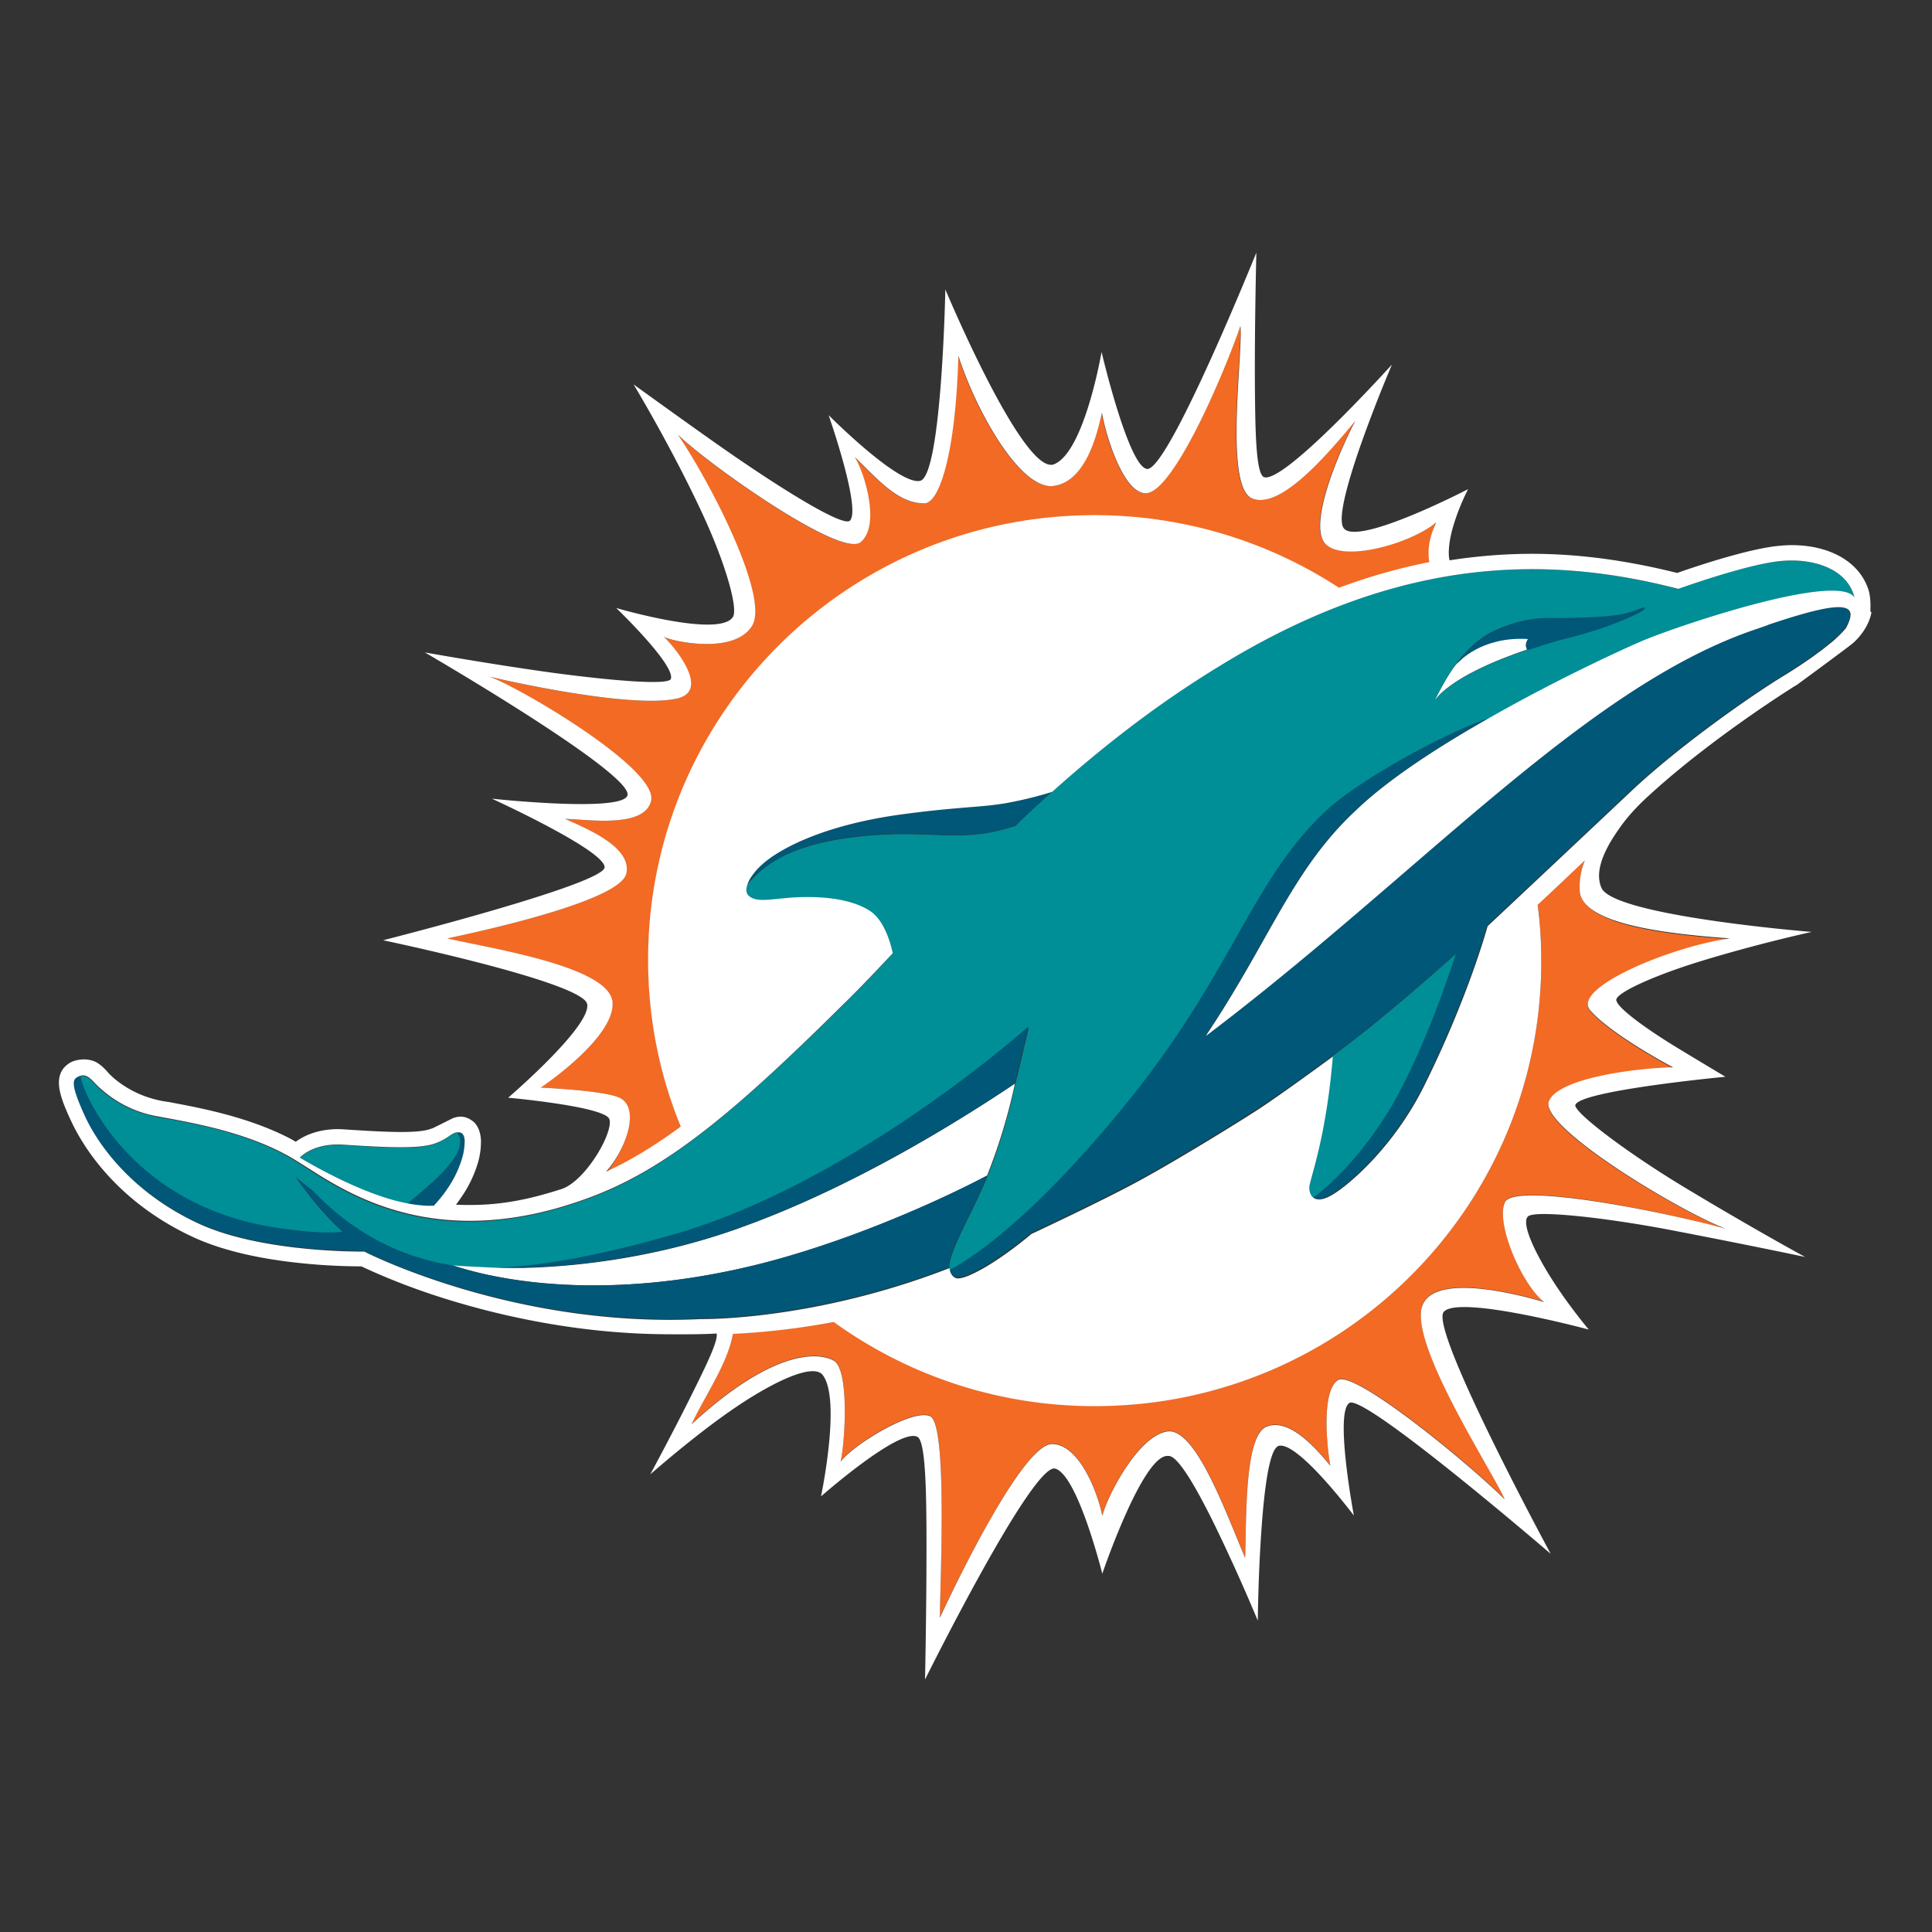 <svg fill="none" xmlns="http://www.w3.org/2000/svg" id="team-logo-miami-dolphins" viewBox="0 0 100 100"><rect x="0" y="0" width="100" height="100" fill="#333333" stroke="none"/><path d="M84.091 31.768c-.713.168-2.457.224-3.19.224-.75 0-1.8-.112-3.414.598-1.163.505-1.932 1.515-2.289 2.038.113-.15.206-.28.3-.336 0 0 1.182-1.346 3.584-1.178-.075.13-.15.299-.075.467.018.019.018.038.037.075 0 0 0 .019.02.019 0 0 .862-.28 1.463-.468 1.313-.336 2.138-.542 3.04-.916 1.219-.504 1.613-.71 1.575-.803-.056-.113-.356.112-1.05.28Z" fill="#005778"/><path d="M75.498 34.273c-.094.056-.188.187-.3.336-.432.617-.976 1.701-.976 1.701.807-1.177 3.321-2.187 4.822-2.691-.019-.02-.037-.038-.037-.075-.076-.168 0-.337.075-.467-2.402-.15-3.584 1.196-3.584 1.196Z" fill="#fff"/><path d="M77.9 62.2c-.507 1.029.825 4.225 2.026 5.178-.882-.261-5.535-1.588-6.285.131-.826 1.888 3.715 8.786 4.24 10.076-2.083-2.075-7.824-6.71-8.63-6.169-.808.524-.62 3.122-.395 4.43-.788-.953-2.139-2.486-3.302-2.018-1.163.448-1.032 4.897-1.107 6.785-.957-2.224-2.533-6.692-3.997-6.542-1.463.168-3.095 3.215-3.396 4.374-.225-1.16-1.181-3.72-2.608-3.72-1.425 0-4.784 6.785-5.797 8.991 0-1.7.413-10.02-.507-10.43-.9-.412-3.977 1.476-4.634 2.355.244-1.084.45-4.786-.357-5.234-.825-.449-3.152-.58-7.354 3.29.694-1.496 1.857-3.103 2.139-4.674a38.15 38.15 0 0 0 5.215-.616 22.99 22.99 0 0 0 13.528 4.355c12.759 0 23.097-10.3 23.097-23.011 0-.99-.056-1.982-.188-2.935.863-.804 1.67-1.57 2.44-2.3-.17.412-.263.917-.263 1.534.056 1.944 5.084 2.355 7.767 2.56-3.002.412-8.218 2.562-7.223 3.72.994 1.16 3.884 2.748 4.296 2.954-1.388 0-5.928.467-6.435 1.757-.507 1.29 6.567 5.57 9.156 6.58-3.227-.934-10.901-2.449-11.426-1.42Zm-3.903-33.05c-1.5.3-3.077.73-4.672 1.328a23.114 23.114 0 0 0-12.664-3.757c-12.759 0-23.097 10.3-23.097 22.992 0 3.066.6 5.982 1.689 8.637-1.314.972-2.57 1.738-3.865 2.336.938-1.121 1.763-3.271.694-3.85-.732-.393-4.11-.543-4.11-.543s3.81-2.542 3.716-4.392c-.094-1.851-6.154-2.786-8.556-3.328 2.12-.449 8.987-1.981 9.269-3.365.3-1.383-2.14-2.355-3.171-2.822 1.144.018 4.071.504 4.447-.916.45-1.627-6.717-5.851-8.369-6.45.357.094 7.205 1.683 9.7 1.14 1.858-.392-.3-2.897-.675-3.196.544.262 3.678.916 4.578-.58.9-1.476-2.139-7.383-3.846-9.888 1.52 1.496 8.424 6.393 9.456 5.57 1.032-.84.244-3.532-.3-4.41 1.107 1.046 2.214 2.43 3.621 2.392.713-.019 1.595-2.355 1.745-7.627.957 2.954 3.246 6.973 4.935 6.73 1.688-.243 2.251-2.73 2.495-3.795.188 1.14 1.07 4.056 2.195 4.168 1.37.206 4.015-5.888 4.972-8.655.15 1.365-.863 8.356.62 8.936 1.482.58 3.94-2.355 5.328-4.02-.844 1.59-2.495 5.46-1.52 6.375.976.916 4.372-.037 5.704-1.14-.338.86-.413 1.514-.319 2.13Z" fill="#F26A24"/><path fill-rule="evenodd" clip-rule="evenodd" d="M86.83 30.478s3.528-1.271 5.292-1.44c1.745-.168 3.508.412 3.865 1.907-.826-1.29-8.631 1.29-10.845 2.188-.6.243-4.316 1.925-8.105 4.075-.02 0-.038 0-.057.018-2.251.767-6.623 3.178-8.293 4.73-2.008 1.877-3.222 4.021-4.673 6.584-1.395 2.465-3.008 5.316-5.759 8.688-2.495 3.066-4.634 5.197-6.341 6.617-1.089.916-2.046 1.552-2.74 1.926-.037-.075-.037-.15-.037-.15v-.074c0-.521.582-1.707 1.105-2.77l.227-.464c.375-.785.638-1.421.638-1.421a29.74 29.74 0 0 0 1.444-4.767c.188-.766.695-2.935.695-2.935s-9.006 8.076-18.35 10.768c-3.17.916-6.604 1.663-9.156 1.72 0 0-2.176-.094-2.327-.131-2.232-.356-4.86-1.384-7.186-3.851-.3-.225-.6-.468-.9-.73.017.018.069.089.15.2.352.48 1.259 1.715 2.326 2.642l-.064.006c-.422.04-1.155.109-3.275-.193-7.787-1.103-10.245-7.178-10.3-7.907.297-.095.527.153.766.41.092.099.185.199.284.282l.03.025c.376.316 1.29 1.086 2.934 1.395l.213.038c1.73.304 4.705.828 6.973 2.28.165.1.35.219.558.352 2.242 1.44 6.982 4.486 14.884 1.405 3.977-1.551 7.524-4.654 12.815-9.87.844-.84 1.707-1.738 2.57-2.654-.113-.636-.45-1.739-1.2-2.206-1.164-.729-2.909-.766-4.072-.673-.27.018-.51.04-.726.061-.698.066-1.13.107-1.432-.136-.169-.13-.188-.355-.094-.616.732-.898 2.027-2.02 5.329-2.45 1.844-.238 3.138-.19 4.269-.148 1.434.053 2.606.096 4.305-.468.591-.608 1.292-1.233 1.833-1.716l.025-.023a64.952 64.952 0 0 1 4.109-3.402 55.426 55.426 0 0 1 4.822-3.29c9.38-5.683 17.036-5.496 23.471-3.832ZM4.163 55.714a.686.686 0 0 0-.263.13.522.522 0 0 1 .23-.119l.033-.011Zm76.363-22.525c1.333-.337 2.14-.561 3.04-.916 1.22-.486 1.613-.71 1.557-.804-.019-.047-.103-.014-.272.051a5.434 5.434 0 0 1-.779.248c-.694.168-2.439.224-3.19.224l-.269-.003c-.728-.012-1.716-.028-3.145.601-1.163.505-1.933 1.515-2.289 2.038-.394.57-.873 1.532-.949 1.685l-.008.016c.807-1.196 3.321-2.187 4.822-2.692.019 0 .019.019.019.019s.863-.28 1.463-.467Z" fill="#008E97"/><path d="M52.533 56.088a29.74 29.74 0 0 1-1.445 4.767c-3.058 1.607-7.936 3.682-12.346 4.71-8.686 2.038-14.259.262-15.197-.037l-.131-.037c.206.037 2.326.13 2.326.13.45.02 6.38.243 12.89-2.187 5.328-1.944 10.563-5.103 13.903-7.346Z" fill="#fff"/><path d="M53.227 53.134s-.507 2.169-.694 2.935c-3.34 2.243-8.575 5.402-13.903 7.346-6.51 2.43-12.44 2.206-12.89 2.188 2.552-.056 5.985-.804 9.156-1.72 9.325-2.673 18.331-10.749 18.331-10.749Z" fill="#005778"/><path d="M75.386 49.34c-.657 2.037-1.689 4.822-2.927 7.178-1.483 2.804-3.434 4.73-4.466 5.477-.169-.112-.244-.318-.244-.542 0-.393.863-2.449 1.22-6.786a72.712 72.712 0 0 0 2.983-2.355 117.727 117.727 0 0 0 3.434-2.972Z" fill="#008E97"/><path d="M24.051 59.041c0 .28-.037.561-.112.842a5.646 5.646 0 0 1-.807 1.682 8.012 8.012 0 0 1-.675.841c-.076 0-.394.019-.657 0-.282-.018-.563-.075-.675-.093-.076-.094 3.508-2.524 2.532-3.702.057 0 .376-.074.394.43Zm71.467-26.563s-.15.206-.62.636c-.487.411-1.294 1.047-2.645 1.87-1.295.784-4.878 3.214-7.636 5.738-.094.093-7.468 7.029-7.656 7.197-.018.056-.975 3.608-3.264 8.225-1.595 3.234-3.997 5.253-4.84 5.72-.057.019-.545.337-.883.13 1.032-.747 2.983-2.672 4.466-5.476 1.238-2.356 2.27-5.14 2.927-7.178a112.745 112.745 0 0 1-3.415 2.953 93.32 93.32 0 0 1-2.983 2.355s-2.383 1.758-3.734 2.636c-.75.505-4.222 2.655-6.323 3.795-1.782.972-5.516 2.73-5.535 2.73-1.951 1.625-3.471 2.392-3.884 2.298-.244-.056-.337-.355-.337-.373.694-.374 1.65-1.01 2.739-1.926 1.707-1.42 3.846-3.552 6.342-6.617 5.61-6.88 6.491-11.59 10.431-15.254 1.67-1.551 6.042-3.963 8.293-4.73.02-.018.038-.018.057-.018-2.57 1.458-5.179 3.14-6.867 4.767-3.284 3.065-4.41 6.636-7.674 11.533l-.075.131c10.976-8.3 19.475-17.908 28.237-20.973.282-.094.544-.187.807-.28.019 0 .019 0 .038-.02 2.983-1.009 4.184-1.159 4.278-.598.037.243-.17.598-.244.73Z" fill="#005778"/><path d="M21.124 62.313c-2.214-.43-4.803-1.926-5.61-2.374.282-.262.957-.748 2.233-.673 1.764.112 3.715.243 4.634-.019.788-.243.939-.58 1.276-.617.976 1.16-2.608 3.57-2.533 3.683Z" fill="#008E97"/><path d="M43.996 43.34c4.184-.543 5.535.392 8.574-.618.6-.598 1.314-1.233 1.858-1.738-.863.28-1.52.448-2.158.542-1.426.28-2.458.205-5.422.598-4.653.617-6.81 2.056-7.43 2.617a4.157 4.157 0 0 0-.525.58c-.132.187-.226.41-.244.448.75-.86 2.045-2 5.347-2.43Zm6.454 18.954c-.563 1.159-1.332 2.636-1.332 3.234v.075c-7.092 2.748-12.852 2.636-12.89 2.636-9.737.467-17.411-3.496-17.411-3.496h-.15c-.92 0-5.442-.075-8.406-1.44-3.246-1.495-5.122-3.85-5.929-5.626-.6-1.327-.638-1.739-.45-1.907.019-.019.037-.037.056-.037.056-.038.131-.056.206-.075.057.729 2.515 6.804 10.301 7.907 2.233.318 2.927.224 3.34.187-1.314-1.14-2.383-2.748-2.477-2.841.3.261.6.505.9.729 2.327 2.467 4.954 3.495 7.187 3.85l.131.038c.957.318 6.51 2.075 15.198.037 4.409-1.028 9.287-3.103 12.345-4.71.02 0-.244.654-.619 1.439Z" fill="#005778"/><path fill-rule="evenodd" clip-rule="evenodd" d="M96.812 31.17c-.019-.355-.075-.561-.075-.561-.431-1.477-1.951-2.393-4.015-2.393-.225 0-.45.019-.657.038-1.594.15-4.409 1.103-5.253 1.402-2.627-.655-5.103-.991-7.524-.991-1.257 0-2.514.093-3.752.262l-.507.074s-.206-.654.319-2.168c.263-.785.638-1.514.638-1.514s-5.723 2.972-6.436 2.019c-.713-.954 2.496-8.468 2.496-8.468s-5.516 6.112-6.605 5.832c-.431-.112-.469-2.318-.487-4.71-.02-3.235.075-6.917.075-6.917s-4.54 11.253-5.648 11.197c-.957-.056-2.364-6.056-2.364-6.056s-.882 5.177-2.458 5.813c-1.576.636-5.628-9.047-5.628-9.047s-.188 9.701-1.314 9.907c-1.126.224-4.728-3.402-4.728-3.402s1.689 4.823 1.107 5.458c-.338.374-3.79-1.757-7.393-4.318-2.082-1.477-3.808-2.73-3.808-2.73s2.026 3.347 3.64 6.861c1.107 2.412 1.782 4.73 1.5 5.178-.712 1.103-6.04-.467-6.04-.467s3.039 2.916 2.832 3.664c-.094.355-3.114.093-6.173-.318-3.245-.449-6.566-1.047-6.566-1.047s10.825 6.281 10.488 7.403c-.263.897-7.017.168-7.017.168s5.854 2.673 5.835 3.552c-.019.878-11.464 3.776-11.464 3.776s10.376 2.168 10.563 3.308c.206 1.16-4.09 4.842-4.09 4.842s4.99.449 5.235 1.103c.244.654-1.22 3.215-2.477 3.626-1.576.505-3.002.823-4.728.823-.244 0-.488 0-.732-.019a3.74 3.74 0 0 0 .244-.336 6.23 6.23 0 0 0 .92-1.926c.093-.355.13-.691.13-1.028v-.037c-.018-.374-.13-.71-.356-.935-.431-.374-.825-.318-1.107-.206l-.975.486c-.055.028-.11.045-.18.067l-.083.027c-.188.056-.582.13-1.407.13-.788 0-1.708-.055-2.608-.111 0 0-.544-.038-.657-.038-1.07 0-1.782.337-2.214.654l-.225-.13c-2.164-1.143-4.673-1.613-6.272-1.913l-.07-.013a10.97 10.97 0 0 1-.356-.056c-1.764-.336-2.72-1.383-2.796-1.477-.15-.168-.338-.373-.6-.523 0 0-.45-.28-1.145-.075-.45.15-.638.505-.638.505-.375.636-.018 1.551.47 2.598.543 1.178 2.25 4.131 6.322 6.02 1.333.616 3.096 1.065 5.216 1.308a31.2 31.2 0 0 0 3.49.206l.041.019c.564.26 2.138.99 4.443 1.7 2.608.804 6.68 1.776 11.352 1.795 0 0 1.65.019 2.551-.038.094.374-.563 1.702-1.332 3.253-.92 1.85-2.101 4.038-2.101 4.038s2.139-1.888 4.127-3.271c2.008-1.402 4.24-2.524 4.785-1.889.994 1.234-.075 6.3-.075 6.3s4.053-3.57 4.99-3.084c.432.224.47 2.897.47 5.701 0 3.328-.075 6.86-.075 6.86s5.572-11.234 6.735-10.916c1.164.318 2.44 5.44 2.44 5.44s2.12-6.244 3.414-6.094c.526-.057 1.633 1.962 2.627 4.037a99.042 99.042 0 0 1 2.008 4.487s.019-2.318.187-4.692c.15-2.15.413-4.225.9-4.356.995-.243 3.885 3.608 3.885 3.608s-1.013-5.365-.225-5.832c.806-.449 10.413 7.813 10.413 7.813s-6.304-11.645-5.535-12.524c.77-.897 7.505.916 7.505.916s-.995-1.178-1.858-2.524c-.9-1.402-1.65-2.953-1.294-3.327.319-.337 3.827.019 7.448.71 4.184.804 6.905 1.384 6.905 1.384s-2.458-1.328-6.098-3.515c-3.152-1.888-5.91-4-5.797-4.355.262-.748 7.767-1.458 7.767-1.458s-1.257-.748-2.608-1.57c-1.463-.898-3.04-2.02-3.04-2.412 0-.355 1.877-1.234 4.372-2 2.984-.916 5.742-1.514 5.742-1.514s-10.245-.823-10.882-2.28c-.432-.992.356-2.281.956-3.123.582-.84 1.426-1.589 1.426-1.589 2.796-2.58 6.36-4.934 7.487-5.645.052-.04.105-.07.164-.103a4.84 4.84 0 0 0 .08-.046s2.626-1.926 2.889-2.15c.244-.206.844-.823.976-1.627-.06.037-.059-.036-.055-.187.002-.084.005-.191-.002-.317ZM32.1 56.836c-.731-.393-4.109-.542-4.109-.542s3.81-2.543 3.715-4.393c-.08-1.587-4.545-2.5-7.33-3.07-.465-.095-.882-.18-1.225-.258 2.12-.449 8.987-1.981 9.268-3.365.28-1.287-1.814-2.218-2.937-2.718l-.233-.104c.19.003.431.019.702.037 1.348.09 3.432.23 3.744-.953.45-1.627-6.717-5.851-8.368-6.45.357.094 7.205 1.683 9.7 1.14 1.858-.41-.3-2.896-.675-3.196.544.262 3.678.916 4.578-.58.9-1.476-2.139-7.383-3.846-9.888 1.52 1.496 8.424 6.393 9.456 5.57 1.032-.84.244-3.532-.3-4.41.181.17.362.35.545.533.932.928 1.9 1.89 3.076 1.859.713-.019 1.595-2.355 1.745-7.627.957 2.954 3.246 6.973 4.934 6.73 1.683-.242 2.248-2.71 2.493-3.783l.003-.012c.188 1.14 1.07 4.056 2.195 4.168 1.37.206 4.015-5.888 4.972-8.655.042.384-.007 1.212-.068 2.218-.154 2.572-.378 6.301.687 6.718 1.483.58 3.94-2.355 5.329-4.02-.844 1.59-2.496 5.46-1.52 6.394.976.916 4.372-.037 5.704-1.14-.375.803-.45 1.458-.357 2.056-1.5.299-3.077.729-4.671 1.327a23.114 23.114 0 0 0-12.665-3.757c-12.759 0-23.097 10.3-23.097 23.011 0 3.066.6 5.982 1.689 8.636-1.314.972-2.57 1.739-3.865 2.337.975-1.084 1.801-3.234.731-3.813Zm-14.246 2.418-.107-.007c-1.276-.075-1.97.411-2.232.673.806.467 3.395 1.963 5.61 2.374l.057.01c.139.024.392.067.618.083.216.031.47.024.595.02h.062s.431-.468.675-.842a5.645 5.645 0 0 0 .807-1.682c.075-.28.112-.561.112-.842-.017-.46-.284-.438-.373-.43h-.02c-.152.017-.266.094-.416.196a2.928 2.928 0 0 1-.86.421c-.901.257-2.793.136-4.528.026Zm71.678-10.68c-3.002.41-8.218 2.56-7.223 3.72.994 1.158 3.884 2.747 4.297 2.953-1.389 0-5.93.467-6.436 1.757-.507 1.29 6.567 5.59 9.156 6.599-3.227-.898-10.9-2.412-11.426-1.384-.507 1.028.825 4.225 2.026 5.178-.882-.262-5.535-1.589-6.285.131-.621 1.42 1.792 5.671 3.25 8.242.482.848.86 1.514.99 1.834-2.101-2.075-7.824-6.711-8.63-6.17-.808.524-.62 3.123-.395 4.431-.788-.953-2.139-2.486-3.302-2.019-.981.395-1.041 3.608-1.081 5.738-.007.395-.014.752-.026 1.048-.139-.322-.29-.69-.452-1.086-.959-2.335-2.293-5.585-3.544-5.457-1.464.169-3.096 3.216-3.396 4.375-.225-1.16-1.182-3.72-2.608-3.72-1.445 0-4.785 6.785-5.798 8.991 0-.302.013-.813.03-1.45.075-2.956.22-8.642-.537-8.98-.9-.412-3.977 1.476-4.634 2.355.244-1.085.45-4.786-.356-5.234-.826-.45-3.153-.58-7.355 3.29.223-.48.494-.972.769-1.47.58-1.054 1.179-2.138 1.37-3.204a38.15 38.15 0 0 0 5.216-.617 22.99 22.99 0 0 0 13.527 4.356c12.759 0 23.097-10.3 23.097-23.012 0-.99-.056-1.98-.188-2.934.775-.721 1.504-1.413 2.2-2.073l.003-.002.237-.224a3.685 3.685 0 0 0-.263 1.532c.037 1.87 5.084 2.3 7.767 2.505Zm-4.39-15.46c2.214-.897 10.02-3.477 10.845-2.187-.357-1.477-2.12-2.056-3.828-1.888-1.764.168-5.29 1.44-5.29 1.44-6.455-1.665-14.091-1.851-23.473 3.831a54.063 54.063 0 0 0-4.822 3.272 64.964 64.964 0 0 0-4.109 3.402 19.24 19.24 0 0 1-2.157.542c-.727.143-1.352.193-2.183.26-.798.066-1.787.146-3.24.338-4.653.598-6.83 2.056-7.43 2.617a3.249 3.249 0 0 0-.525.58.427.427 0 0 1-.038.056 1.583 1.583 0 0 0-.244.542c-.037.168-.018.355.132.467.315.254.762.21 1.522.134.191-.02.402-.04.636-.06 1.163-.074 2.908-.055 4.071.674.732.467 1.07 1.589 1.2 2.206l-.04.043c-.849.9-1.68 1.783-2.53 2.611-5.272 5.215-8.837 8.319-12.814 9.87-7.863 3.065-12.596.05-14.851-1.388-.22-.14-.417-.266-.59-.37-2.208-1.395-5.086-1.928-6.833-2.251l-.354-.066a5.887 5.887 0 0 1-2.92-1.383l-.044-.038a3.149 3.149 0 0 1-.31-.297c-.234-.246-.45-.474-.741-.394a.688.688 0 0 0-.263.13c-.187.169-.15.58.45 1.907.807 1.776 2.684 4.131 5.93 5.627 2.964 1.364 7.486 1.44 8.405 1.44h.15s7.674 3.962 17.412 3.495h.002c.129.002 5.864.085 12.869-2.636 0 0 .019.056.037.15 0 .018.094.317.338.373.413.094 1.933-.672 3.884-2.299.019 0 3.752-1.757 5.535-2.729 2.101-1.14 5.572-3.29 6.323-3.795 1.35-.897 3.733-2.654 3.733-2.654-.262 3.19-.798 5.146-1.063 6.114-.096.348-.156.568-.156.672 0 .224.075.43.244.542.29.176.689-.032.833-.107a.529.529 0 0 1 .049-.024c.844-.468 3.246-2.486 4.84-5.72 2.173-4.382 3.145-7.804 3.255-8.19l.01-.035c.188-.169 7.561-7.104 7.655-7.197 2.758-2.524 6.342-4.954 7.636-5.74 1.351-.822 2.158-1.457 2.646-1.868.47-.43.62-.636.62-.636l.011-.024c.081-.16.249-.493.213-.724-.094-.56-1.294-.41-4.278.598-.018.02-.018.02-.037.02-.263.093-.525.186-.807.28-5.808 2.032-11.5 6.938-17.875 12.433-3.242 2.795-6.662 5.742-10.362 8.54l.075-.13c1.184-1.778 2.087-3.38 2.914-4.847 1.452-2.576 2.668-4.734 4.76-6.687 1.688-1.627 4.296-3.309 6.867-4.767 3.79-2.168 7.505-3.832 8.105-4.075Z" fill="#fff"/></svg>
